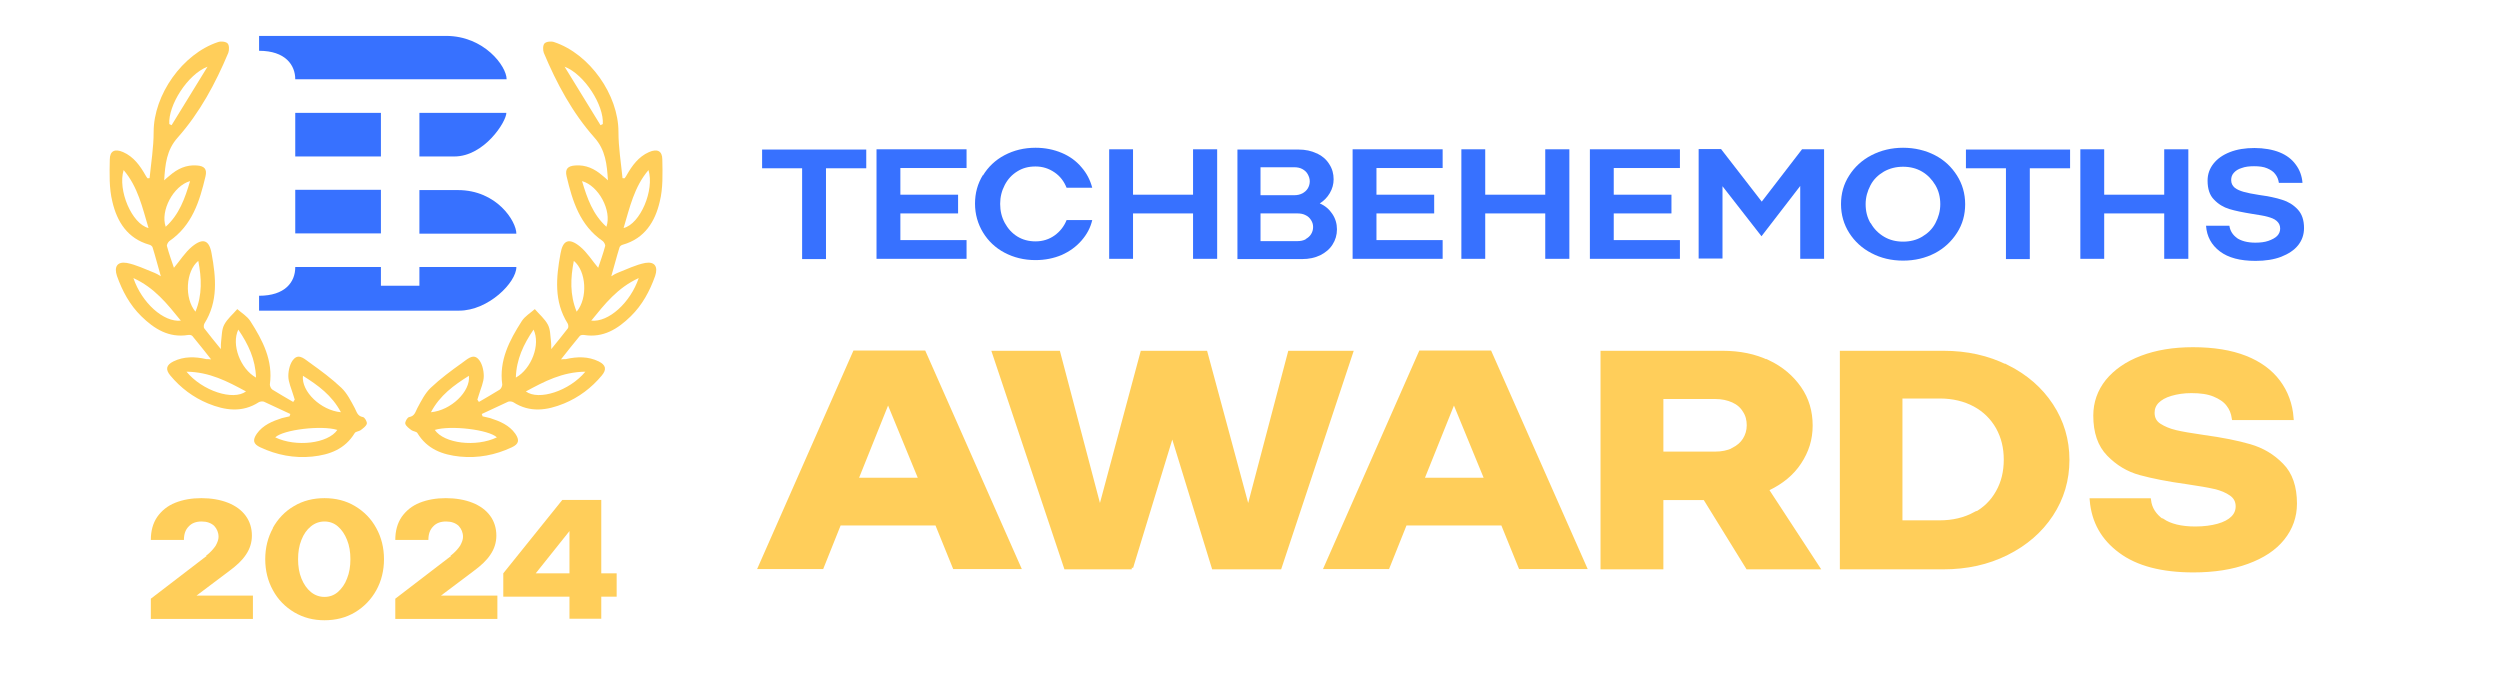 <?xml version="1.0" encoding="UTF-8"?><svg id="a" xmlns="http://www.w3.org/2000/svg" width="97.46" height="26.58" viewBox="0 0 97.46 26.58"><defs><style>.c,.d{fill:#3771ff;}.d{fill-rule:evenodd;}.e,.f{fill:#ffce5a;}.f{stroke:#ffce5a;stroke-miterlimit:10;stroke-width:.15px;}</style></defs><path class="e" d="M5.83,6.96c.06-.61.16-1.21.16-1.82,0-1.44,1.12-3.04,2.51-3.5.11-.04.3-.02.37.05.07.07.07.26.03.37-.5,1.19-1.11,2.33-1.97,3.3-.44.49-.49,1.05-.53,1.67.07-.06.14-.13.22-.19.3-.26.64-.42,1.05-.39.3.02.41.14.34.43-.23.97-.52,1.91-1.41,2.52-.05.04-.11.15-.09.2.08.3.19.6.27.84.23-.27.43-.6.71-.83.43-.35.67-.25.76.28.17.93.26,1.86-.28,2.72-.03.05-.04.16,0,.2.19.25.39.49.64.8,0-.16,0-.23.01-.3.03-.22.02-.46.12-.65.12-.23.34-.41.51-.61.17.15.39.28.51.47.48.75.89,1.53.76,2.47,0,.06.04.16.1.2.27.17.54.32.81.48.02-.03.04-.06.06-.09-.02-.06-.04-.13-.06-.19-.07-.24-.19-.49-.19-.73,0-.23.07-.53.23-.68.21-.2.44.05.62.17.42.3.84.61,1.22.97.22.21.37.51.52.79.08.15.1.31.32.35.07.01.17.19.15.26-.03.1-.15.18-.24.25-.07.05-.19.05-.23.11-.38.63-.98.85-1.66.92-.7.07-1.38-.06-2.02-.36-.28-.13-.31-.28-.14-.53.24-.34.61-.49.98-.61.1-.03.2-.04.3-.07,0-.03.02-.06.03-.09-.34-.16-.68-.32-1.03-.48-.05-.02-.15-.01-.2.02-.65.42-1.32.32-1.98.05-.58-.24-1.07-.61-1.47-1.09-.2-.24-.16-.41.12-.55.41-.2.84-.19,1.28-.09.04,0,.08,0,.19.01-.26-.33-.49-.62-.73-.91-.03-.04-.12-.05-.17-.04-.75.12-1.32-.24-1.82-.73-.45-.44-.74-.98-.95-1.57-.12-.36.01-.57.38-.51.37.07.73.25,1.09.39.06.02.12.06.24.13-.12-.41-.21-.77-.32-1.12-.01-.05-.08-.1-.13-.11-.85-.24-1.26-.9-1.44-1.68-.13-.52-.11-1.09-.1-1.64,0-.34.2-.43.52-.29.41.18.66.53.87.9.02.04.05.08.08.12.04,0,.07,0,.11-.01ZM10.73,17.05c.81.39,2.06.24,2.42-.29-.62-.19-2.11-.01-2.42.29ZM7.27,14.49c.62.75,1.82,1.14,2.32.77-.72-.39-1.42-.76-2.32-.77ZM4.82,6.63c-.24.78.32,2.1.97,2.26-.24-.8-.41-1.6-.97-2.26ZM5.2,10.84c.33.97,1.18,1.73,1.85,1.66-.53-.65-1.02-1.28-1.85-1.66ZM6.61,4.84s.05.03.08.04l1.4-2.28c-.78.3-1.54,1.51-1.49,2.24ZM11.81,14.65c-.07.61.7,1.35,1.48,1.42-.35-.66-.89-1.05-1.48-1.42ZM7.41,7.06c-.65.18-1.17,1.16-.95,1.78.53-.48.75-1.11.95-1.78ZM7.73,10.17c-.49.4-.55,1.46-.11,1.98.27-.66.24-1.31.11-1.98ZM9.98,14.72c-.02-.71-.3-1.3-.69-1.87-.28.58.08,1.53.69,1.87Z"/><path class="e" d="M24.27,6.96c-.06-.61-.16-1.21-.16-1.82,0-1.44-1.12-3.04-2.51-3.5-.11-.04-.3-.02-.37.05-.07.07-.07.26-.03.37.5,1.19,1.11,2.33,1.97,3.3.44.49.49,1.05.53,1.67-.07-.06-.14-.13-.22-.19-.3-.26-.64-.42-1.05-.39-.3.02-.41.14-.34.43.23.97.52,1.91,1.41,2.52.05.04.11.15.09.2-.08.3-.19.6-.27.84-.23-.27-.43-.6-.71-.83-.43-.35-.67-.25-.76.28-.17.93-.26,1.86.28,2.72.03.05.04.16,0,.2-.19.25-.39.49-.64.8,0-.16,0-.23-.01-.3-.03-.22-.02-.46-.12-.65-.12-.23-.34-.41-.51-.61-.17.15-.39.28-.51.47-.48.75-.89,1.53-.76,2.47,0,.06-.04.16-.1.2-.27.17-.54.32-.81.48-.02-.03-.04-.06-.06-.09.02-.06.04-.13.06-.19.07-.24.19-.49.19-.73,0-.23-.07-.53-.23-.68-.21-.2-.44.05-.62.17-.42.3-.84.61-1.22.97-.22.21-.37.51-.52.79-.08.15-.1.31-.32.35-.07.01-.17.19-.15.26.03.1.15.18.24.25.07.05.19.05.23.11.38.63.98.85,1.66.92.7.07,1.38-.06,2.02-.36.28-.13.31-.28.14-.53-.24-.34-.61-.49-.98-.61-.1-.03-.2-.04-.3-.07,0-.03-.02-.06-.03-.09.34-.16.68-.32,1.03-.48.05-.02.15-.01.2.02.65.42,1.32.32,1.98.05.58-.24,1.07-.61,1.47-1.09.2-.24.16-.41-.12-.55-.41-.2-.84-.19-1.28-.09-.04,0-.08,0-.19.01.26-.33.49-.62.73-.91.03-.04.12-.05.17-.04.75.12,1.32-.24,1.82-.73.45-.44.74-.98.95-1.57.12-.36-.01-.57-.38-.51-.37.07-.73.25-1.09.39-.06.02-.12.06-.24.13.12-.41.21-.77.32-1.12.01-.05.08-.1.13-.11.85-.24,1.26-.9,1.44-1.68.13-.52.11-1.09.1-1.64,0-.34-.2-.43-.52-.29-.41.18-.66.53-.87.9-.02.04-.05.08-.08.12-.04,0-.07,0-.11-.01ZM19.37,17.05c-.81.39-2.06.24-2.42-.29.62-.19,2.11-.01,2.42.29ZM22.82,14.49c-.62.75-1.82,1.14-2.32.77.72-.39,1.42-.76,2.32-.77ZM25.28,6.63c.24.78-.32,2.1-.97,2.26.24-.8.41-1.6.97-2.26ZM24.9,10.84c-.33.97-1.18,1.73-1.85,1.66.53-.65,1.02-1.28,1.85-1.66ZM23.49,4.84s-.05.03-.08.04l-1.4-2.28c.78.3,1.54,1.51,1.49,2.24ZM18.28,14.65c.07.61-.7,1.35-1.48,1.42.35-.66.89-1.05,1.48-1.42ZM22.69,7.06c.65.18,1.17,1.16.95,1.78-.53-.48-.75-1.11-.95-1.78ZM22.37,10.17c.49.4.55,1.46.11,1.98-.27-.66-.24-1.31-.11-1.98ZM20.11,14.72c.02-.71.3-1.3.69-1.87.28.58-.08,1.53-.69,1.87Z"/><path class="e" d="M8.03,21.67c.18-.14.3-.28.38-.4.07-.13.11-.24.11-.34,0-.17-.06-.31-.17-.43-.12-.11-.28-.17-.49-.17s-.38.06-.5.19c-.13.13-.19.3-.19.53h-1.29c0-.35.08-.65.25-.9.17-.24.4-.43.7-.55.3-.12.64-.18,1.02-.18s.74.06,1.04.18c.3.12.53.29.69.51s.24.48.24.77c0,.27-.08.52-.23.74-.15.23-.37.43-.64.63l-1.29.97h2.2v.91h-3.98v-.79l2.14-1.64h.03Z"/><path class="e" d="M10.63,20.59c.2-.36.47-.65.83-.86.35-.21.75-.31,1.19-.31s.84.1,1.19.31c.35.21.63.49.83.86.2.36.3.77.3,1.21s-.1.85-.3,1.21c-.2.36-.48.65-.83.86-.35.21-.75.31-1.19.31s-.82-.1-1.18-.31c-.35-.21-.63-.49-.83-.86-.2-.36-.3-.77-.3-1.21s.1-.85.3-1.21ZM11.75,22.55c.09.22.21.4.37.53s.34.19.53.19.37-.06.52-.19c.15-.13.28-.31.36-.53.09-.22.13-.47.13-.75s-.04-.53-.13-.75c-.09-.23-.21-.4-.36-.53-.15-.13-.33-.19-.52-.19s-.37.06-.53.19-.28.3-.37.53c-.09.22-.13.48-.13.75s.04.53.13.75Z"/><path class="e" d="M17.56,21.67c.18-.14.3-.28.38-.4.07-.13.11-.24.11-.34,0-.17-.06-.31-.17-.43-.12-.11-.28-.17-.49-.17s-.38.06-.5.19c-.13.13-.19.3-.19.53h-1.29c0-.35.08-.65.25-.9.17-.24.4-.43.7-.55.3-.12.64-.18,1.02-.18s.74.06,1.04.18c.3.12.53.29.69.51s.24.48.24.77c0,.27-.08.52-.23.74-.15.23-.37.43-.64.63l-1.29.97h2.2v.91h-3.98v-.79l2.14-1.64h.03Z"/><path class="e" d="M21.91,19.49h1.53v3.37l-.59-.51h1.19v.91h-1.19l.59-.5v1.36h-1.24v-1.36l.59.5h-3.17v-.91l2.3-2.86ZM20.3,22.35h2.49l-.59.51v-2.66l.33.09-1.98,2.48-.25-.42Z"/><path id="b" class="d" d="M17.71,6.1h-1.36v-1.7h3.39c0,.34-.86,1.7-2.03,1.7ZM10.1,1.98v-.58h1.98s0,0,0,0h5.31c1.48,0,2.36,1.18,2.36,1.69h-8.24c0-.55-.38-1.11-1.41-1.11ZM11.51,4.4h3.34v1.7h-3.34v-1.7ZM14.85,9.1h-3.34v-1.7h3.34v1.7ZM16.35,7.41h1.5c1.52,0,2.28,1.22,2.28,1.7h-3.78v-1.7ZM11.51,10.41h3.34v.73h1.5v-.73h3.78c0,.6-1.09,1.7-2.23,1.7h-7.8v-.58c1.01,0,1.41-.53,1.41-1.11Z"/><path class="c" d="M29.71,6.56v-.73h4.06v.73h-1.57v3.54h-.93v-3.54h-1.57Z"/><path class="c" d="M37.68,5.82v.73h-2.58v1.04h2.25v.73h-2.25v1.04h2.58v.73h-3.51v-4.27h3.51Z"/><path class="c" d="M38.32,6.84c.2-.33.48-.6.84-.79.36-.19.76-.29,1.21-.29.37,0,.71.07,1.02.2.31.13.57.32.77.56.21.24.34.5.42.8h-1c-.1-.25-.25-.45-.47-.6s-.46-.23-.74-.23-.5.06-.71.19c-.21.13-.37.3-.49.53s-.18.47-.18.74.06.52.18.74.28.4.49.53c.21.13.45.19.71.19.28,0,.53-.08.74-.23s.37-.35.47-.6h1c-.07.3-.21.56-.42.8-.21.24-.46.42-.77.56-.31.13-.65.2-1.02.2-.45,0-.85-.1-1.21-.29-.36-.19-.64-.46-.84-.79-.2-.33-.31-.71-.31-1.12s.1-.78.31-1.12Z"/><path class="c" d="M44.17,5.82v1.77h2.34v-1.77h.94v4.27h-.94v-1.77h-2.34v1.77h-.93v-4.27h.93Z"/><path class="c" d="M51.34,5.98c.21.1.37.24.48.42.12.18.17.38.17.59,0,.19-.05.37-.15.54-.1.17-.23.3-.39.4.21.09.37.23.49.41.12.18.18.38.18.6s-.06.42-.17.59c-.11.18-.28.32-.48.42-.21.1-.44.15-.71.15h-2.52v-4.27h2.38c.27,0,.5.05.71.15ZM50.77,7.54c.09-.05.16-.11.21-.19.05-.08.08-.18.08-.28s-.03-.19-.08-.28-.12-.15-.21-.2c-.09-.05-.2-.07-.32-.07h-1.31v1.09h1.31c.12,0,.22-.02.32-.07ZM50.9,9.32c.09-.05.16-.11.21-.19.05-.08.08-.17.08-.28s-.03-.19-.08-.27c-.05-.08-.12-.15-.21-.19-.09-.05-.2-.07-.32-.07h-1.44v1.08h1.44c.12,0,.22-.02.32-.07Z"/><path class="c" d="M56.24,5.82v.73h-2.58v1.04h2.25v.73h-2.25v1.04h2.58v.73h-3.51v-4.27h3.51Z"/><path class="c" d="M57.9,5.82v1.77h2.34v-1.77h.94v4.27h-.94v-1.77h-2.34v1.77h-.93v-4.27h.93Z"/><path class="c" d="M65.49,5.82v.73h-2.58v1.04h2.25v.73h-2.25v1.04h2.58v.73h-3.51v-4.27h3.51Z"/><path class="c" d="M67.1,5.82l1.58,2.04,1.57-2.04h.86v4.27h-.93v-2.84l-1.51,1.96-1.52-1.95v2.82h-.93v-4.27h.88Z"/><path class="c" d="M72.09,6.84c.21-.33.5-.6.87-.79.37-.19.78-.29,1.23-.29s.87.1,1.24.29c.37.19.65.46.86.79.21.33.32.71.32,1.12s-.1.78-.32,1.12c-.21.33-.5.6-.86.79-.37.19-.78.29-1.24.29s-.87-.1-1.23-.29c-.37-.19-.66-.46-.87-.79-.21-.33-.32-.71-.32-1.12s.1-.78.32-1.12ZM72.93,8.7c.12.22.3.4.52.53.22.13.47.19.74.19s.52-.06.74-.19c.22-.13.4-.3.52-.53s.19-.47.19-.74-.06-.52-.19-.74-.3-.4-.52-.53c-.22-.13-.47-.19-.74-.19s-.52.06-.75.19c-.22.13-.4.3-.52.53s-.19.47-.19.74.06.52.19.74Z"/><path class="c" d="M76.64,6.56v-.73h4.06v.73h-1.57v3.54h-.93v-3.54h-1.57Z"/><path class="c" d="M82.03,5.82v1.77h2.34v-1.77h.94v4.27h-.94v-1.77h-2.34v1.77h-.93v-4.27h.93Z"/><path class="c" d="M87.19,9.27c.17.12.42.19.73.19.19,0,.37-.02.51-.07s.26-.11.34-.19c.08-.08.12-.18.12-.29,0-.13-.05-.22-.14-.3s-.21-.12-.35-.16c-.14-.04-.34-.07-.59-.11-.37-.06-.67-.12-.9-.19-.23-.07-.43-.19-.6-.37-.17-.17-.25-.42-.25-.74,0-.25.08-.47.23-.66.15-.19.36-.34.64-.45.28-.11.6-.16.96-.16s.71.06.98.17.48.27.63.48c.15.2.24.44.26.71h-.92c-.02-.13-.06-.24-.14-.34-.07-.1-.18-.17-.32-.23-.14-.06-.31-.08-.51-.08-.19,0-.35.02-.48.07-.14.04-.24.11-.31.19s-.1.17-.1.28c0,.13.05.22.14.3.09.07.21.12.35.16.14.04.34.08.6.12.36.05.66.11.9.19.23.07.43.19.6.37s.25.42.25.73c0,.26-.08.48-.23.67-.15.19-.38.34-.66.45-.29.11-.62.16-1,.16-.6,0-1.06-.12-1.39-.37s-.51-.58-.54-1h.91c.03.2.13.36.3.48Z"/><path class="f" d="M36.02,13.74l3.7,8.37h-2.51l-.69-1.7h-3.8l-.68,1.7h-2.41l3.69-8.37h2.69ZM34.62,15.61l-1.24,3.09h2.51l-1.27-3.09Z"/><path class="f" d="M44.12,22.12h-2.57l-2.8-8.37h2.51l1.62,6.15,1.65-6.15h2.47l1.66,6.15,1.62-6.15h2.39l-2.78,8.37h-2.58l-1.61-5.24-1.6,5.24Z"/><path class="f" d="M58.08,13.74l3.7,8.37h-2.51l-.69-1.7h-3.8l-.68,1.7h-2.41l3.69-8.37h2.69ZM56.68,15.61l-1.24,3.09h2.51l-1.27-3.09Z"/><path class="f" d="M68.93,14.11c.52.25.92.59,1.22,1.02s.44.92.44,1.46-.15,1-.44,1.44-.7.77-1.22,1.02c-.52.25-1.11.37-1.78.37h-2.38v2.7h-2.3v-8.37h4.68c.67,0,1.26.12,1.78.37ZM67.56,17.53c.2-.1.35-.23.45-.39.1-.16.16-.35.16-.56s-.05-.41-.16-.57c-.1-.17-.25-.3-.45-.39s-.43-.14-.69-.14h-2.1v2.2h2.1c.26,0,.49-.05.69-.14ZM68.2,18.05l2.66,4.07h-2.73l-1.89-3.06,1.96-1Z"/><path class="f" d="M78.23,14.29c.74.37,1.32.87,1.74,1.51.42.64.63,1.35.63,2.13s-.21,1.49-.63,2.13c-.42.64-1,1.14-1.74,1.51-.74.37-1.56.55-2.47.55h-3.96v-8.37h3.96c.91,0,1.73.18,2.47.55ZM76.98,20.06c.39-.21.69-.5.9-.88.21-.37.31-.79.31-1.26s-.1-.88-.31-1.26c-.21-.37-.51-.67-.9-.88s-.85-.32-1.36-.32h-1.53v4.9h1.53c.51,0,.97-.11,1.36-.32Z"/><path class="f" d="M84.3,20.29c.29.2.72.31,1.28.31.34,0,.64-.04.89-.11.25-.07.44-.17.57-.3.13-.13.19-.28.19-.45,0-.2-.08-.36-.25-.48-.17-.12-.38-.21-.64-.27-.26-.06-.62-.12-1.09-.19-.73-.1-1.33-.22-1.81-.35-.48-.13-.89-.38-1.24-.74-.35-.36-.52-.86-.52-1.51,0-.5.16-.95.47-1.34.32-.39.76-.7,1.34-.92.58-.22,1.24-.33,2-.33.8,0,1.48.11,2.04.33.56.22.99.54,1.29.94.3.4.48.88.52,1.42h-2.26c-.03-.2-.1-.38-.22-.53-.12-.16-.3-.28-.54-.38-.24-.1-.54-.14-.89-.14-.3,0-.56.04-.8.11s-.41.17-.53.29c-.12.12-.18.27-.18.44,0,.22.09.38.26.49.17.11.38.2.63.26.25.06.61.12,1.09.19.73.1,1.33.22,1.81.36.48.14.89.38,1.24.74.35.35.52.86.52,1.5,0,.51-.16.96-.48,1.36s-.78.7-1.38.92c-.6.22-1.3.33-2.1.33-1.23,0-2.18-.25-2.85-.75-.68-.5-1.05-1.16-1.12-1.99h2.24c.04.33.21.59.5.8Z"/></svg>